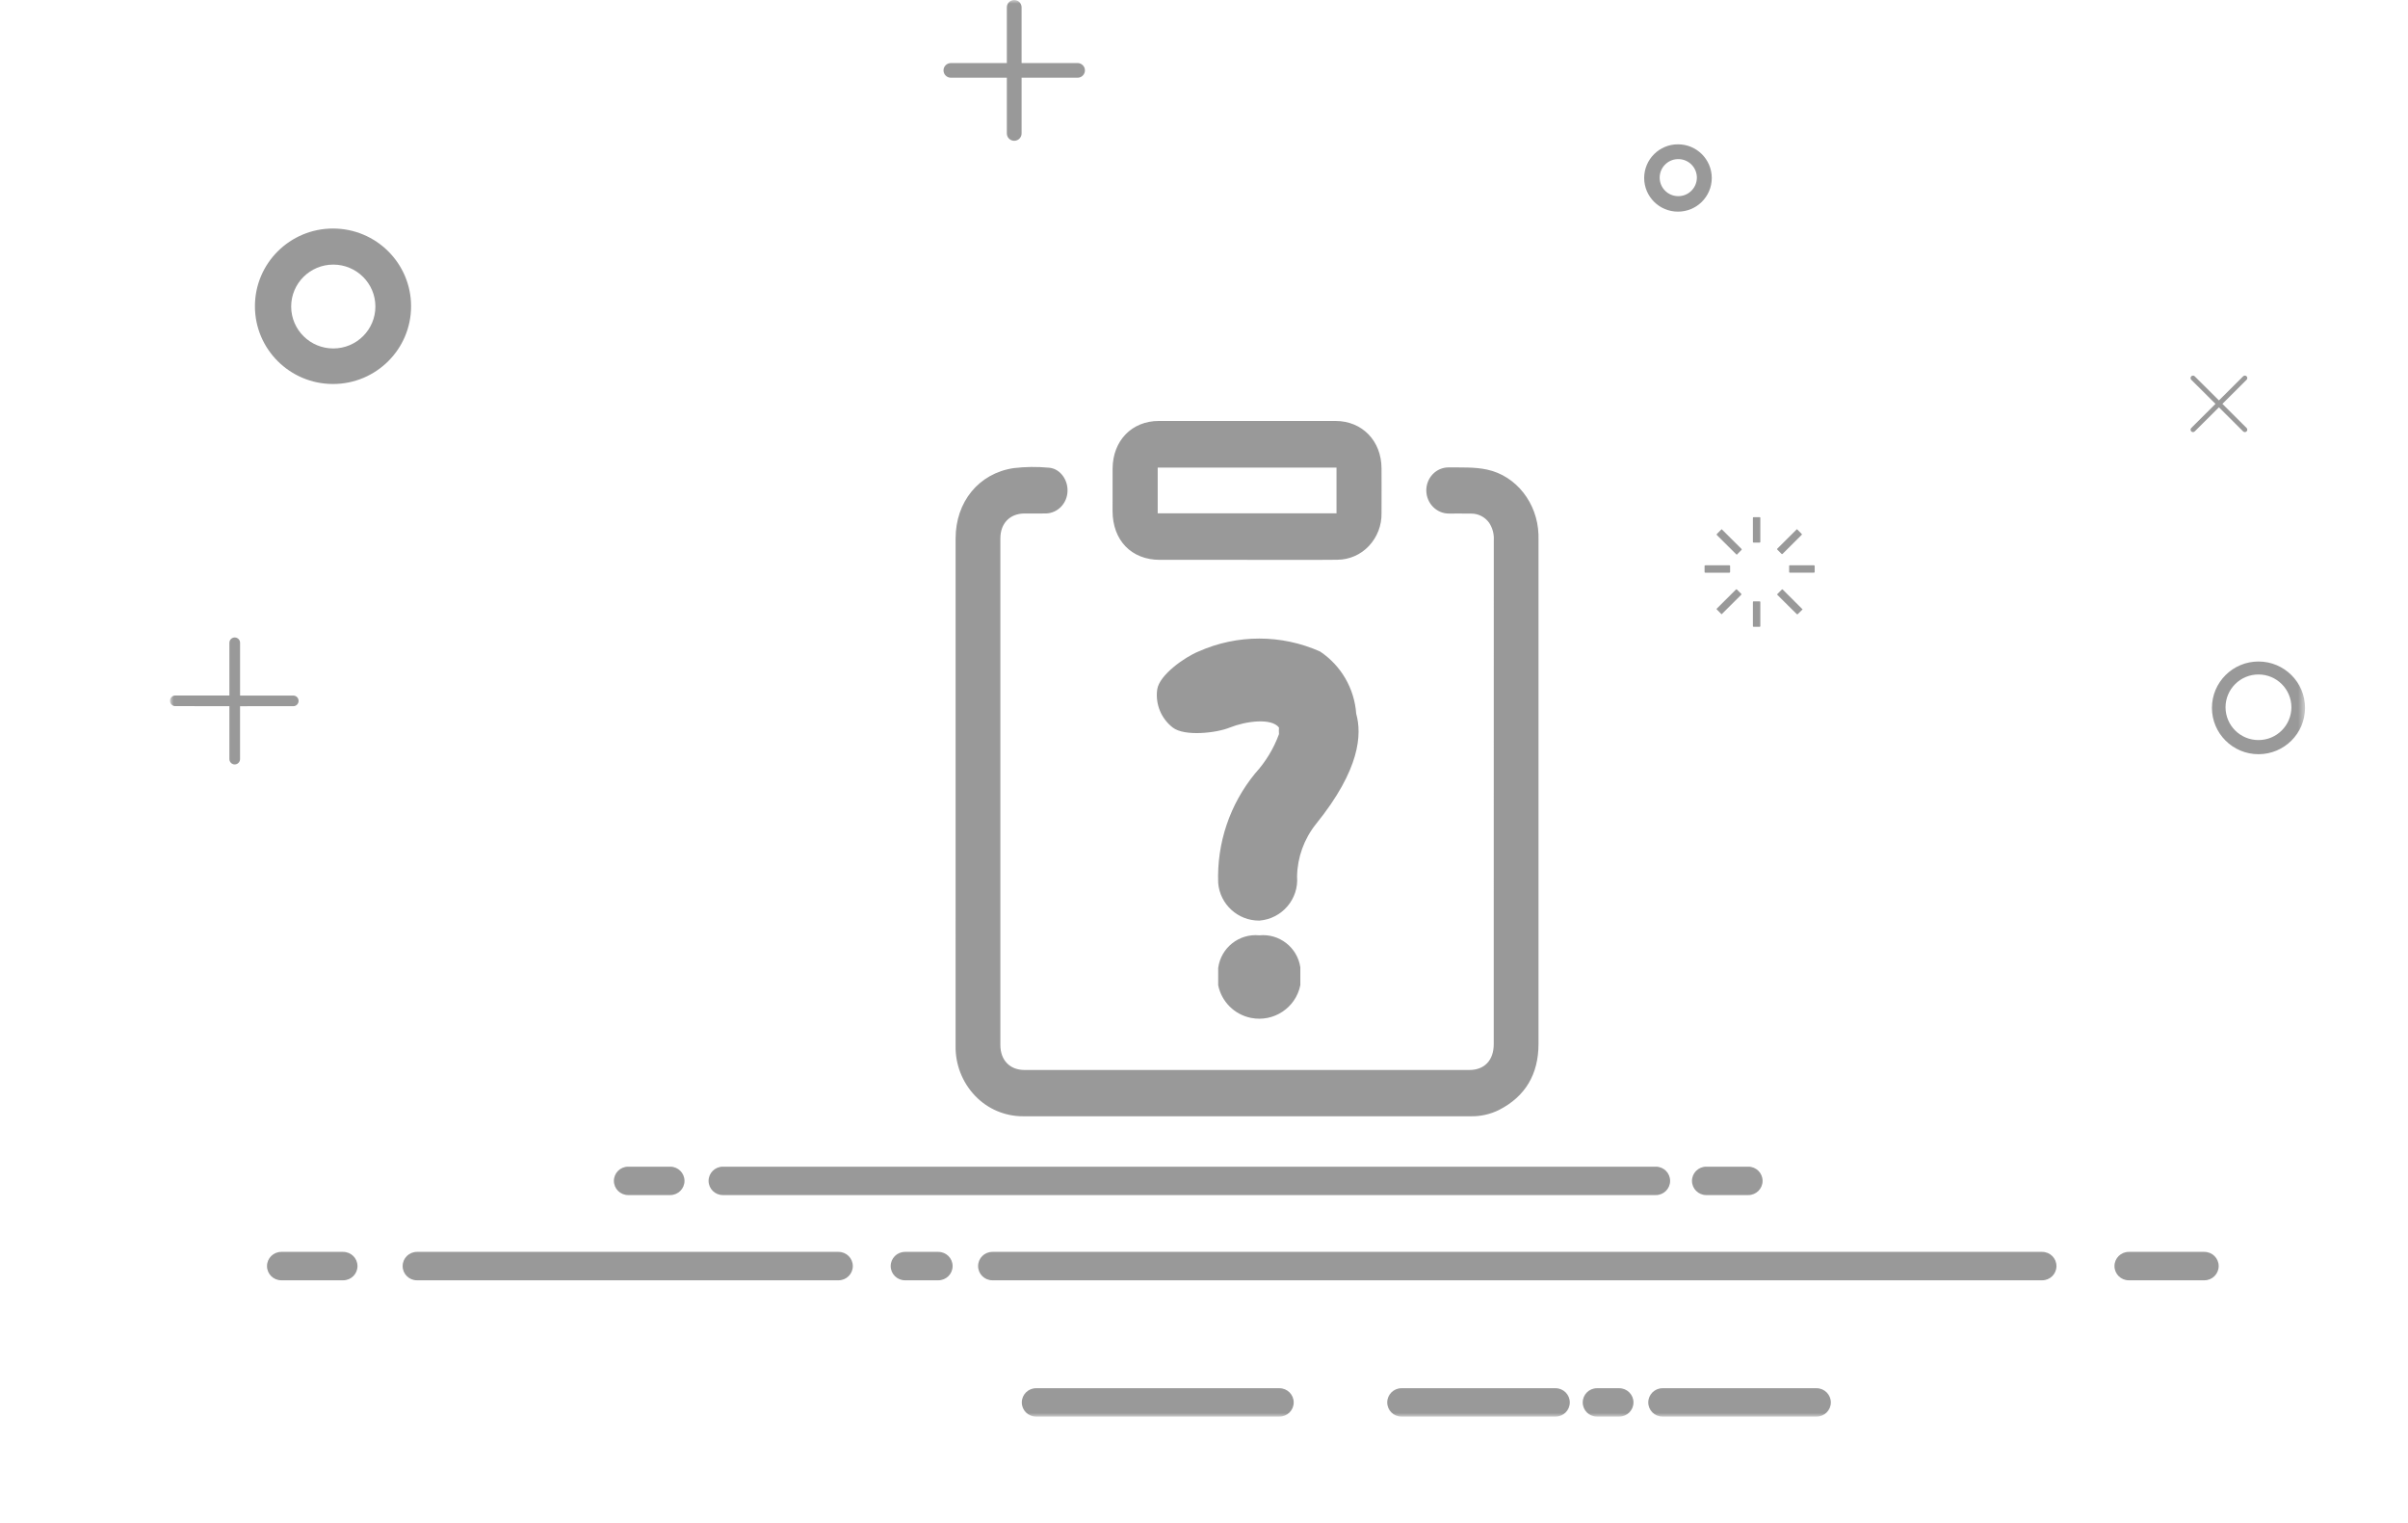 <?xml version="1.0" encoding="UTF-8"?>
<svg width="340px" height="215px" viewBox="0 0 340 215" version="1.1" xmlns="http://www.w3.org/2000/svg" xmlns:xlink="http://www.w3.org/1999/xlink">
    <title>没有文章板块内容</title>
    <defs>
        <polygon id="path-1" points="0 0 301.463 0 301.463 200 0 200"></polygon>
    </defs>
    <g id="页面-1" stroke="none" stroke-width="1" fill="none" fill-rule="evenodd">
        <g id="没有文章页面" transform="translate(-1016, -1511)">
            <g id="编组" transform="translate(1040, 1511)">
                <mask id="mask-2" fill="white">
                    <use xlink:href="#path-1"></use>
                </mask>
                <g id="Clip-2"></g>
                <path d="M212.872,27.691 C214.317,27.745 215.534,26.618 215.59,25.173 C215.641,23.727 214.509,22.514 213.062,22.464 C212.999,22.462 212.935,22.462 212.872,22.464 C211.426,22.512 210.293,23.724 210.341,25.17 L210.341,25.173 C210.393,26.546 211.498,27.646 212.872,27.691 L212.872,27.691 Z M212.923,29.879 C210.293,29.885 208.157,27.758 208.15,25.129 L208.15,25.128 C208.155,22.499 210.291,20.371 212.92,20.376 L212.923,20.376 C215.552,20.369 217.688,22.494 217.696,25.124 L217.696,25.128 C217.69,27.757 215.555,29.884 212.926,29.879 L212.923,29.879 Z M294.886,104.481 C297.448,104.488 299.53,102.416 299.537,99.853 C299.531,97.291 297.449,95.218 294.888,95.224 L294.886,95.224 C292.323,95.218 290.242,97.291 290.236,99.853 C290.243,102.415 292.323,104.486 294.885,104.481 L294.886,104.481 Z M294.891,106.478 C291.261,106.478 288.317,103.548 288.317,99.935 C288.317,96.321 291.261,93.391 294.891,93.391 C298.521,93.391 301.464,96.321 301.464,99.935 C301.464,103.548 298.519,106.478 294.891,106.478 L294.891,106.478 Z M224.551,86.687 C224.551,87.242 224.547,87.797 224.551,88.35 C224.552,88.459 224.522,88.495 224.413,88.491 C224.146,88.485 223.88,88.485 223.614,88.491 C223.529,88.491 223.502,88.463 223.502,88.379 L223.502,85.021 C223.502,84.932 223.529,84.898 223.621,84.901 C223.888,84.905 224.153,84.907 224.417,84.901 C224.524,84.897 224.554,84.932 224.552,85.035 C224.548,85.584 224.551,86.136 224.551,86.687 L224.551,86.687 Z M232.226,79.945 C232.22,80.208 232.222,80.473 232.226,80.737 C232.226,80.822 232.197,80.85 232.111,80.85 L228.741,80.85 C228.64,80.85 228.617,80.811 228.618,80.719 C228.624,80.46 228.625,80.198 228.618,79.938 C228.615,79.835 228.65,79.805 228.754,79.805 C229.309,79.81 229.866,79.808 230.426,79.808 C230.978,79.808 231.532,79.811 232.085,79.805 C232.19,79.805 232.229,79.834 232.226,79.946 L232.226,79.945 Z M220.286,79.952 C220.279,80.212 220.279,80.473 220.286,80.733 C220.286,80.823 220.255,80.852 220.166,80.852 C219.041,80.849 217.917,80.849 216.795,80.852 C216.697,80.852 216.679,80.811 216.679,80.725 C216.685,80.462 216.685,80.197 216.679,79.933 C216.678,79.835 216.71,79.807 216.806,79.807 C217.363,79.81 217.921,79.807 218.478,79.807 C219.031,79.807 219.586,79.811 220.138,79.807 C220.251,79.807 220.292,79.834 220.286,79.952 L220.286,79.952 Z M224.551,74.814 C224.551,75.36 224.547,75.907 224.552,76.455 C224.554,76.573 224.518,76.609 224.398,76.607 C224.141,76.6 223.883,76.599 223.625,76.605 C223.541,76.605 223.502,76.587 223.502,76.493 L223.502,73.132 C223.502,73.041 223.529,73.011 223.621,73.014 C223.889,73.017 224.155,73.019 224.42,73.014 C224.526,73.008 224.552,73.047 224.552,73.146 C224.55,73.701 224.551,74.257 224.551,74.812 L224.551,74.814 Z M221.287,83.269 C221.466,83.459 221.653,83.639 221.843,83.821 C221.893,83.872 221.91,83.909 221.851,83.971 L219.133,86.676 L219.072,86.718 C218.84,86.485 218.614,86.263 218.395,86.036 C218.378,86.019 218.385,85.969 218.395,85.938 C218.4,85.915 218.429,85.899 218.446,85.881 C219.319,85.011 220.197,84.14 221.07,83.266 C221.155,83.18 221.207,83.181 221.287,83.266 L221.287,83.269 Z M227.513,78.16 C227.337,77.97 227.146,77.788 226.961,77.607 C226.91,77.556 226.891,77.517 226.951,77.457 L229.671,74.753 C229.684,74.74 229.698,74.733 229.731,74.711 C229.961,74.943 230.185,75.166 230.407,75.393 C230.424,75.409 230.417,75.46 230.407,75.49 C230.401,75.511 230.373,75.529 230.356,75.546 C229.48,76.42 228.602,77.288 227.729,78.162 C227.645,78.249 227.596,78.246 227.513,78.162 L227.513,78.16 Z M227.724,83.24 L230.483,85.994 C230.49,86.001 230.493,86.008 230.512,86.043 C230.28,86.27 230.05,86.501 229.812,86.722 C229.794,86.739 229.71,86.715 229.681,86.684 C229.29,86.307 228.905,85.92 228.521,85.539 L227.017,84.039 L226.913,83.931 C226.933,83.902 226.945,83.876 226.965,83.856 C227.169,83.652 227.372,83.452 227.573,83.248 C227.624,83.197 227.663,83.18 227.723,83.24 L227.724,83.24 Z M221.09,78.197 C220.211,77.323 219.337,76.447 218.455,75.577 C218.356,75.483 218.363,75.432 218.458,75.343 C218.673,75.139 218.876,74.926 219.089,74.712 L219.198,74.814 L221.86,77.462 C221.949,77.549 221.94,77.597 221.857,77.677 C221.646,77.88 221.44,78.094 221.224,78.318 C221.165,78.266 221.125,78.233 221.09,78.197 L221.09,78.197 Z M293.21,60.42 C293.344,60.552 293.345,60.769 293.212,60.903 C293.211,60.904 293.211,60.904 293.21,60.905 C293.075,61.039 292.857,61.039 292.723,60.905 L289.306,57.504 L285.888,60.905 C285.752,61.039 285.535,61.039 285.4,60.905 C285.266,60.772 285.265,60.555 285.398,60.421 C285.398,60.42 285.399,60.42 285.4,60.42 L288.817,57.018 L285.4,53.615 C285.266,53.482 285.265,53.265 285.398,53.131 C285.398,53.13 285.399,53.13 285.4,53.129 C285.535,52.996 285.752,52.996 285.888,53.129 L289.306,56.53 L292.723,53.129 C292.857,52.996 293.075,52.996 293.21,53.129 C293.344,53.262 293.345,53.479 293.212,53.613 C293.211,53.614 293.211,53.614 293.21,53.615 L289.795,57.018 L293.21,60.42 Z M17.356,98.202 C17.77,98.172 18.129,98.483 18.159,98.897 C18.189,99.311 17.878,99.67 17.465,99.7 C17.427,99.703 17.39,99.703 17.352,99.7 L9.893,99.702 L9.893,107.168 C9.893,107.583 9.556,107.92 9.141,107.92 C8.726,107.92 8.389,107.583 8.389,107.168 L8.389,99.697 L0.806,99.69 C0.392,99.72 0.032,99.409 0.002,98.996 C-0.028,98.583 0.283,98.223 0.696,98.192 C0.733,98.19 0.771,98.19 0.809,98.192 L8.39,98.195 L8.39,90.746 C8.39,90.332 8.728,89.997 9.143,89.997 C9.559,89.997 9.897,90.332 9.897,90.746 L9.897,98.204 L17.356,98.202 Z M128.146,8.899 C128.721,8.899 129.189,9.364 129.189,9.938 C129.187,10.512 128.721,10.976 128.146,10.974 L120.245,10.974 L120.245,18.839 C120.244,19.413 119.778,19.877 119.204,19.876 C118.63,19.877 118.164,19.413 118.162,18.839 L118.162,10.974 L110.261,10.974 C109.687,10.976 109.221,10.512 109.22,9.939 L109.22,9.938 C109.22,9.366 109.686,8.902 110.261,8.902 L118.162,8.902 L118.162,1.035 C118.162,0.463 118.63,0 119.204,0 C119.779,0 120.244,0.464 120.244,1.035 L120.244,8.902 L128.146,8.901 L128.146,8.899 Z M23.058,49.195 C26.342,49.195 29.004,46.545 29.004,43.275 C29.004,40.006 26.342,37.356 23.058,37.356 C19.775,37.356 17.113,40.006 17.113,43.275 C17.113,46.545 19.775,49.195 23.058,49.195 L23.058,49.195 Z M23.018,54.212 C16.93,54.212 11.995,49.299 11.995,43.237 C11.995,37.176 16.93,32.263 23.018,32.263 C29.108,32.263 34.044,37.176 34.044,43.237 C34.044,49.299 29.108,54.212 23.018,54.212 L23.018,54.212 Z M153.803,132.048 C156.626,131.768 159.175,133.747 159.601,136.551 L159.601,139.092 C158.958,142.281 155.84,144.346 152.637,143.706 C150.304,143.242 148.476,141.423 148.003,139.092 L148.003,136.668 C148.373,133.815 150.94,131.771 153.803,132.048 L153.803,132.048 Z M145.22,91.979 C150.683,89.543 156.924,89.543 162.388,91.979 C165.353,93.958 167.237,97.199 167.49,100.756 C168.303,103.643 168.07,108.608 161.807,116.343 C160.128,118.446 159.189,121.045 159.14,123.735 C159.404,126.914 157.032,129.704 153.841,129.967 L153.803,129.97 C150.78,129.986 148.253,127.673 148.003,124.66 C147.794,119.038 149.651,113.533 153.223,109.185 C154.693,107.574 155.836,105.691 156.589,103.643 C156.564,103.336 156.564,103.027 156.589,102.719 C155.542,101.334 151.948,101.795 149.628,102.719 C147.702,103.501 143.242,103.987 141.596,102.719 C139.952,101.453 139.111,99.403 139.393,97.347 C139.675,95.295 143.291,92.763 145.22,91.979 L145.22,91.979 Z M164.717,66.017 L139.463,66.017 L139.463,72.467 L164.71,72.467 L164.71,66.017 L164.717,66.017 Z M152.1,79.038 L139.758,79.038 C135.751,79.038 133.101,76.284 133.089,72.15 C133.089,70.157 133.081,68.17 133.094,66.17 C133.116,62.219 135.799,59.431 139.621,59.431 L164.56,59.431 C168.343,59.431 171.059,62.249 171.066,66.143 C171.072,68.242 171.08,70.347 171.066,72.453 C171.099,74.172 170.457,75.837 169.277,77.088 C168.122,78.317 166.514,79.017 164.827,79.025 C160.589,79.074 156.345,79.03 152.101,79.039 L152.1,79.039 L152.1,79.038 Z M110.928,111.773 L110.928,76.018 C110.928,70.863 114.19,66.826 119.121,66.088 C120.772,65.892 122.44,65.873 124.096,66.029 C125.662,66.142 126.807,67.721 126.729,69.374 C126.669,71.056 125.373,72.409 123.748,72.488 C122.699,72.522 121.649,72.488 120.6,72.495 C118.578,72.524 117.248,73.897 117.248,76.011 L117.248,147.531 C117.248,149.678 118.584,151.059 120.656,151.059 L183.471,151.059 C185.602,151.059 186.904,149.693 186.911,147.417 L186.911,127.741 L186.918,76.305 C186.978,75.422 186.747,74.544 186.258,73.805 C185.684,72.998 184.756,72.515 183.765,72.509 C182.723,72.488 181.666,72.509 180.617,72.503 C178.866,72.53 177.42,71.088 177.389,69.277 C177.373,68.411 177.699,67.574 178.296,66.946 C178.881,66.331 179.693,65.984 180.542,65.987 C182.353,66.009 184.206,65.917 185.951,66.291 C190.12,67.178 193.076,71.052 193.226,75.441 L193.232,76.187 L193.232,147.37 C193.232,151.656 191.373,154.812 187.633,156.713 C186.407,157.315 185.055,157.618 183.688,157.594 L120.484,157.594 C117.918,157.611 115.458,156.569 113.686,154.712 C111.876,152.819 110.884,150.289 110.925,147.67 L110.928,111.773 Z M103.776,176.741 L108.49,176.741 C109.603,176.741 110.504,177.637 110.504,178.745 C110.504,179.853 109.603,180.751 108.49,180.751 L103.776,180.751 C102.664,180.751 101.762,179.853 101.762,178.745 C101.762,177.637 102.664,176.741 103.776,176.741 L103.776,176.741 Z M64.693,164.71 L70.634,164.71 C71.747,164.71 72.648,165.607 72.648,166.715 C72.648,167.822 71.747,168.719 70.634,168.719 L64.693,168.719 C63.58,168.719 62.679,167.822 62.679,166.715 C62.679,165.607 63.58,164.71 64.693,164.71 L64.693,164.71 Z M173.885,195.988 L195.636,195.988 C196.748,195.988 197.649,196.887 197.649,197.994 C197.649,199.102 196.748,200 195.636,200 L173.886,200 C172.773,200 171.872,199.102 171.872,197.994 C171.872,196.887 172.773,195.988 173.886,195.988 L173.883,195.988 L173.885,195.988 Z M122.29,195.988 L156.65,195.988 C157.764,195.988 158.665,196.887 158.665,197.994 C158.665,199.102 157.764,200 156.65,200 L122.289,200 C121.176,200 120.275,199.102 120.275,197.994 C120.275,196.887 121.176,195.988 122.289,195.988 L122.291,195.988 L122.29,195.988 Z M201.487,195.988 L204.625,195.988 C205.738,195.988 206.64,196.887 206.64,197.994 C206.64,199.102 205.738,200 204.625,200 L201.487,200 C200.375,200 199.474,199.102 199.474,197.994 C199.474,196.887 200.375,195.988 201.487,195.988 L201.487,195.988 Z M210.744,195.988 L232.491,195.988 C233.604,195.988 234.506,196.887 234.506,197.994 C234.506,199.102 233.604,200 232.491,200 L210.745,200 C209.633,200 208.729,199.102 208.729,197.994 C208.729,196.887 209.631,195.988 210.744,195.988 L210.744,195.988 Z M276.569,176.741 L287.255,176.741 C288.367,176.741 289.269,177.637 289.269,178.745 C289.269,179.853 288.367,180.751 287.255,180.751 L276.569,180.751 C275.456,180.751 274.555,179.853 274.555,178.745 C274.555,177.637 275.456,176.741 276.569,176.741 L276.569,176.741 Z M216.916,164.71 L222.856,164.71 C223.969,164.71 224.87,165.607 224.87,166.715 C224.87,167.822 223.969,168.72 222.856,168.72 L216.916,168.72 C215.803,168.72 214.901,167.822 214.901,166.715 C214.901,165.607 215.803,164.71 216.916,164.71 L216.916,164.71 Z M15.714,176.741 L24.46,176.741 C25.573,176.741 26.475,177.637 26.475,178.745 C26.475,179.853 25.573,180.751 24.46,180.751 L15.713,180.751 C14.6,180.751 13.699,179.853 13.699,178.745 C13.699,177.637 14.6,176.741 15.713,176.741 L15.714,176.741 Z M116.118,176.741 L264.351,176.741 C265.464,176.741 266.365,177.637 266.365,178.745 C266.365,179.853 265.464,180.751 264.351,180.751 L116.117,180.751 C115.004,180.751 114.103,179.853 114.103,178.745 C114.103,177.637 115.004,176.741 116.117,176.741 L116.118,176.741 Z M34.865,176.741 L94.4,176.741 C95.513,176.741 96.414,177.637 96.414,178.745 C96.414,179.853 95.513,180.751 94.4,180.751 L34.865,180.751 C33.752,180.751 32.851,179.853 32.851,178.745 C32.851,177.637 33.752,176.741 34.865,176.741 L34.865,176.741 Z M78.063,164.71 L209.8,164.71 C210.913,164.71 211.814,165.607 211.814,166.715 C211.814,167.822 210.913,168.72 209.8,168.72 L78.063,168.72 C76.951,168.72 76.049,167.822 76.049,166.715 C76.049,165.607 76.951,164.71 78.063,164.71 L78.063,164.71 Z" id="Fill-1" fill="#999999" mask="url(#mask-2)"></path>
            </g>
        </g>
    </g>
</svg>